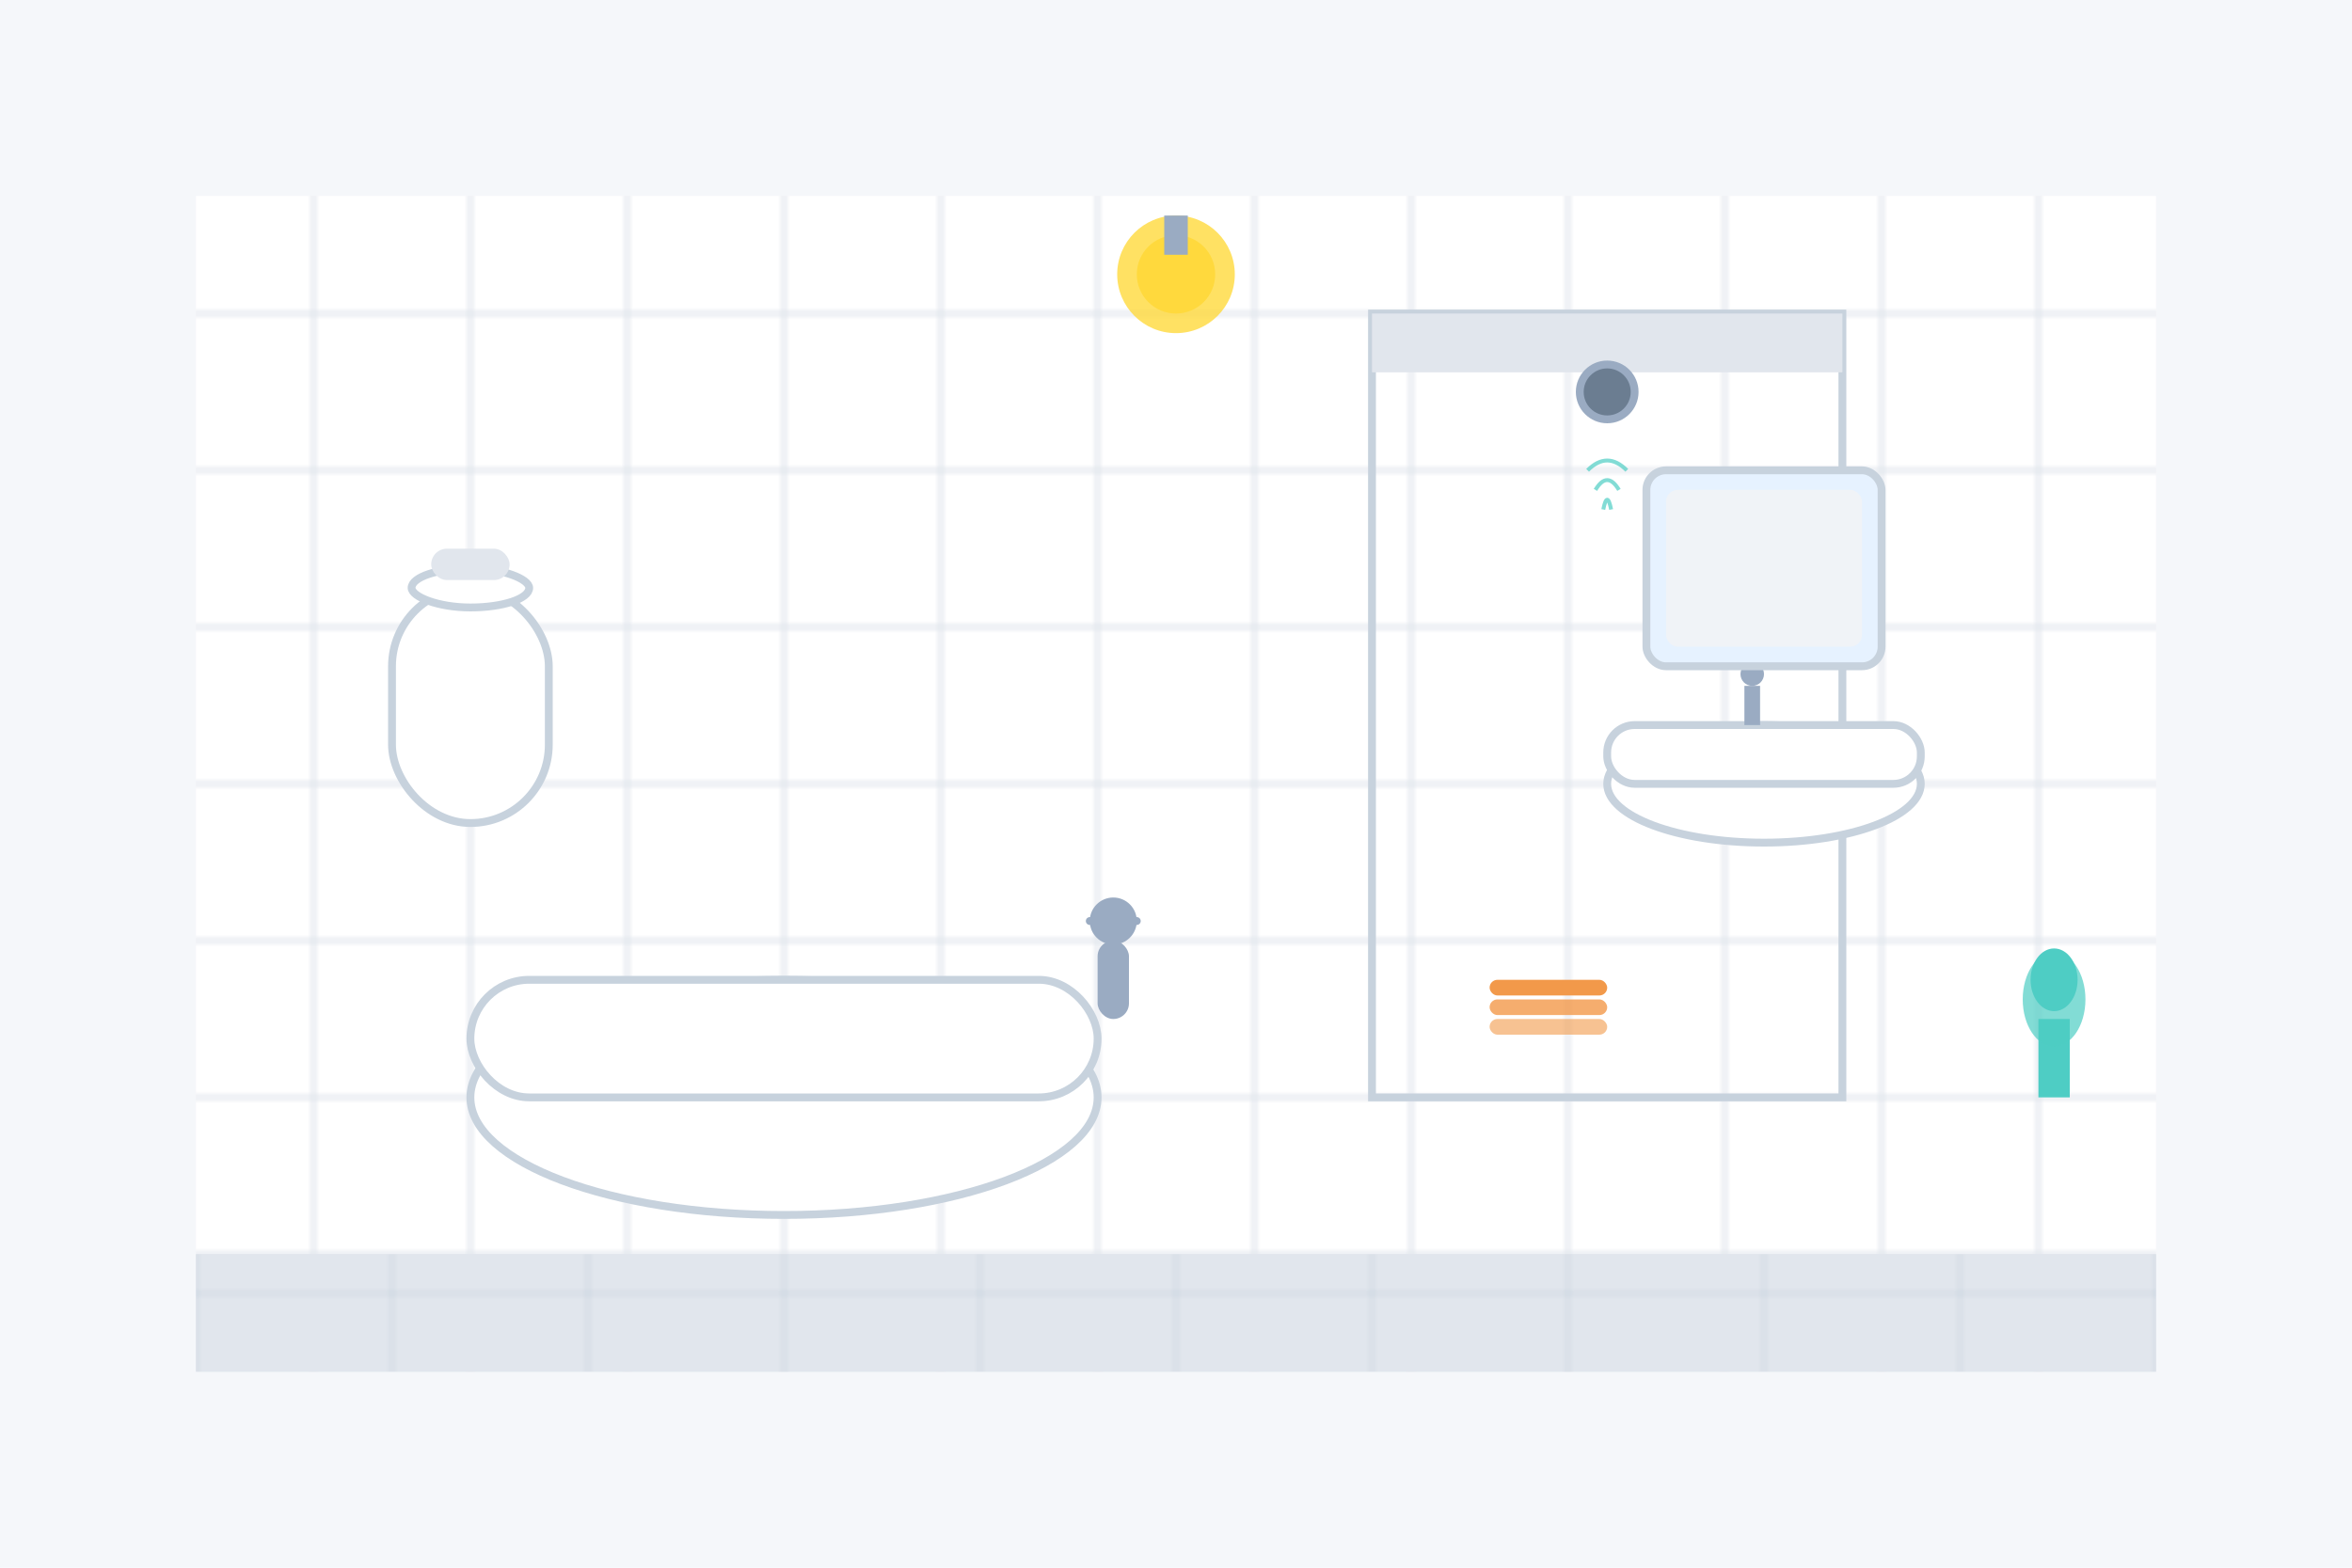 <svg width="600" height="400" viewBox="0 0 600 400" fill="none" xmlns="http://www.w3.org/2000/svg">
  <!-- Background -->
  <rect width="600" height="400" fill="#F5F7FA"/>
  
  <!-- Bathroom tiles background -->
  <pattern id="tiles" patternUnits="userSpaceOnUse" width="40" height="40">
    <rect width="40" height="40" fill="#FFFFFF" stroke="#E1E6ED" stroke-width="1"/>
  </pattern>
  <rect x="50" y="50" width="500" height="300" fill="url(#tiles)"/>
  
  <!-- Bathtub -->
  <ellipse cx="200" cy="280" rx="80" ry="30" fill="#FFFFFF" stroke="#C7D2DD" stroke-width="2"/>
  <rect x="120" y="250" width="160" height="30" rx="15" fill="#FFFFFF" stroke="#C7D2DD" stroke-width="2"/>
  
  <!-- Faucet -->
  <rect x="280" y="240" width="8" height="20" rx="4" fill="#9AABC2"/>
  <circle cx="284" cy="235" r="6" fill="#9AABC2"/>
  <path d="M278 235h12" stroke="#9AABC2" stroke-width="2" stroke-linecap="round"/>
  
  <!-- Shower area -->
  <rect x="350" y="80" width="120" height="200" fill="none" stroke="#C7D2DD" stroke-width="2"/>
  <rect x="350" y="80" width="120" height="15" fill="#E1E6ED"/>
  
  <!-- Showerhead -->
  <circle cx="410" cy="100" r="8" fill="#9AABC2"/>
  <circle cx="410" cy="100" r="6" fill="#6B7D91"/>
  <path d="M405 120Q410 115 415 120" stroke="#4ECDC4" stroke-width="1" opacity="0.7"/>
  <path d="M407 125Q410 120 413 125" stroke="#4ECDC4" stroke-width="1" opacity="0.7"/>
  <path d="M409 130Q410 125 411 130" stroke="#4ECDC4" stroke-width="1" opacity="0.7"/>
  
  <!-- Sink -->
  <ellipse cx="450" cy="200" rx="40" ry="15" fill="#FFFFFF" stroke="#C7D2DD" stroke-width="2"/>
  <rect x="410" y="185" width="80" height="15" rx="7" fill="#FFFFFF" stroke="#C7D2DD" stroke-width="2"/>
  
  <!-- Sink faucet -->
  <rect x="445" y="175" width="4" height="10" fill="#9AABC2"/>
  <circle cx="447" cy="172" r="3" fill="#9AABC2"/>
  
  <!-- Mirror -->
  <rect x="420" y="120" width="60" height="50" rx="5" fill="#E6F2FF" stroke="#C7D2DD" stroke-width="2"/>
  <rect x="425" y="125" width="50" height="40" rx="3" fill="#F0F3F7"/>
  
  <!-- Toilet -->
  <rect x="100" y="150" width="40" height="60" rx="20" fill="#FFFFFF" stroke="#C7D2DD" stroke-width="2"/>
  <rect x="105" y="145" width="30" height="10" rx="15" fill="#FFFFFF" stroke="#C7D2DD" stroke-width="2"/>
  <rect x="110" y="140" width="20" height="8" rx="4" fill="#E1E6ED"/>
  
  <!-- Floor tiles accent -->
  <rect x="50" y="320" width="500" height="30" fill="#E1E6ED"/>
  <pattern id="floorTiles" patternUnits="userSpaceOnUse" width="50" height="30">
    <rect width="50" height="30" fill="#E1E6ED" stroke="#C7D2DD" stroke-width="0.5"/>
  </pattern>
  <rect x="50" y="320" width="500" height="30" fill="url(#floorTiles)"/>
  
  <!-- Decorative plants -->
  <rect x="520" y="260" width="8" height="20" fill="#4ECDC4"/>
  <ellipse cx="524" cy="255" rx="8" ry="12" fill="#4ECDC4" opacity="0.7"/>
  <ellipse cx="524" cy="250" rx="6" ry="8" fill="#4ECDC4"/>
  
  <!-- Towel -->
  <rect x="380" y="250" width="30" height="4" rx="2" fill="#F2994A"/>
  <rect x="380" y="255" width="30" height="4" rx="2" fill="#F2994A" opacity="0.8"/>
  <rect x="380" y="260" width="30" height="4" rx="2" fill="#F2994A" opacity="0.6"/>
  
  <!-- Light fixture -->
  <circle cx="300" cy="70" r="15" fill="#FFD93D" opacity="0.8"/>
  <circle cx="300" cy="70" r="10" fill="#FFD93D"/>
  <rect x="297" y="55" width="6" height="10" fill="#9AABC2"/>
</svg>
